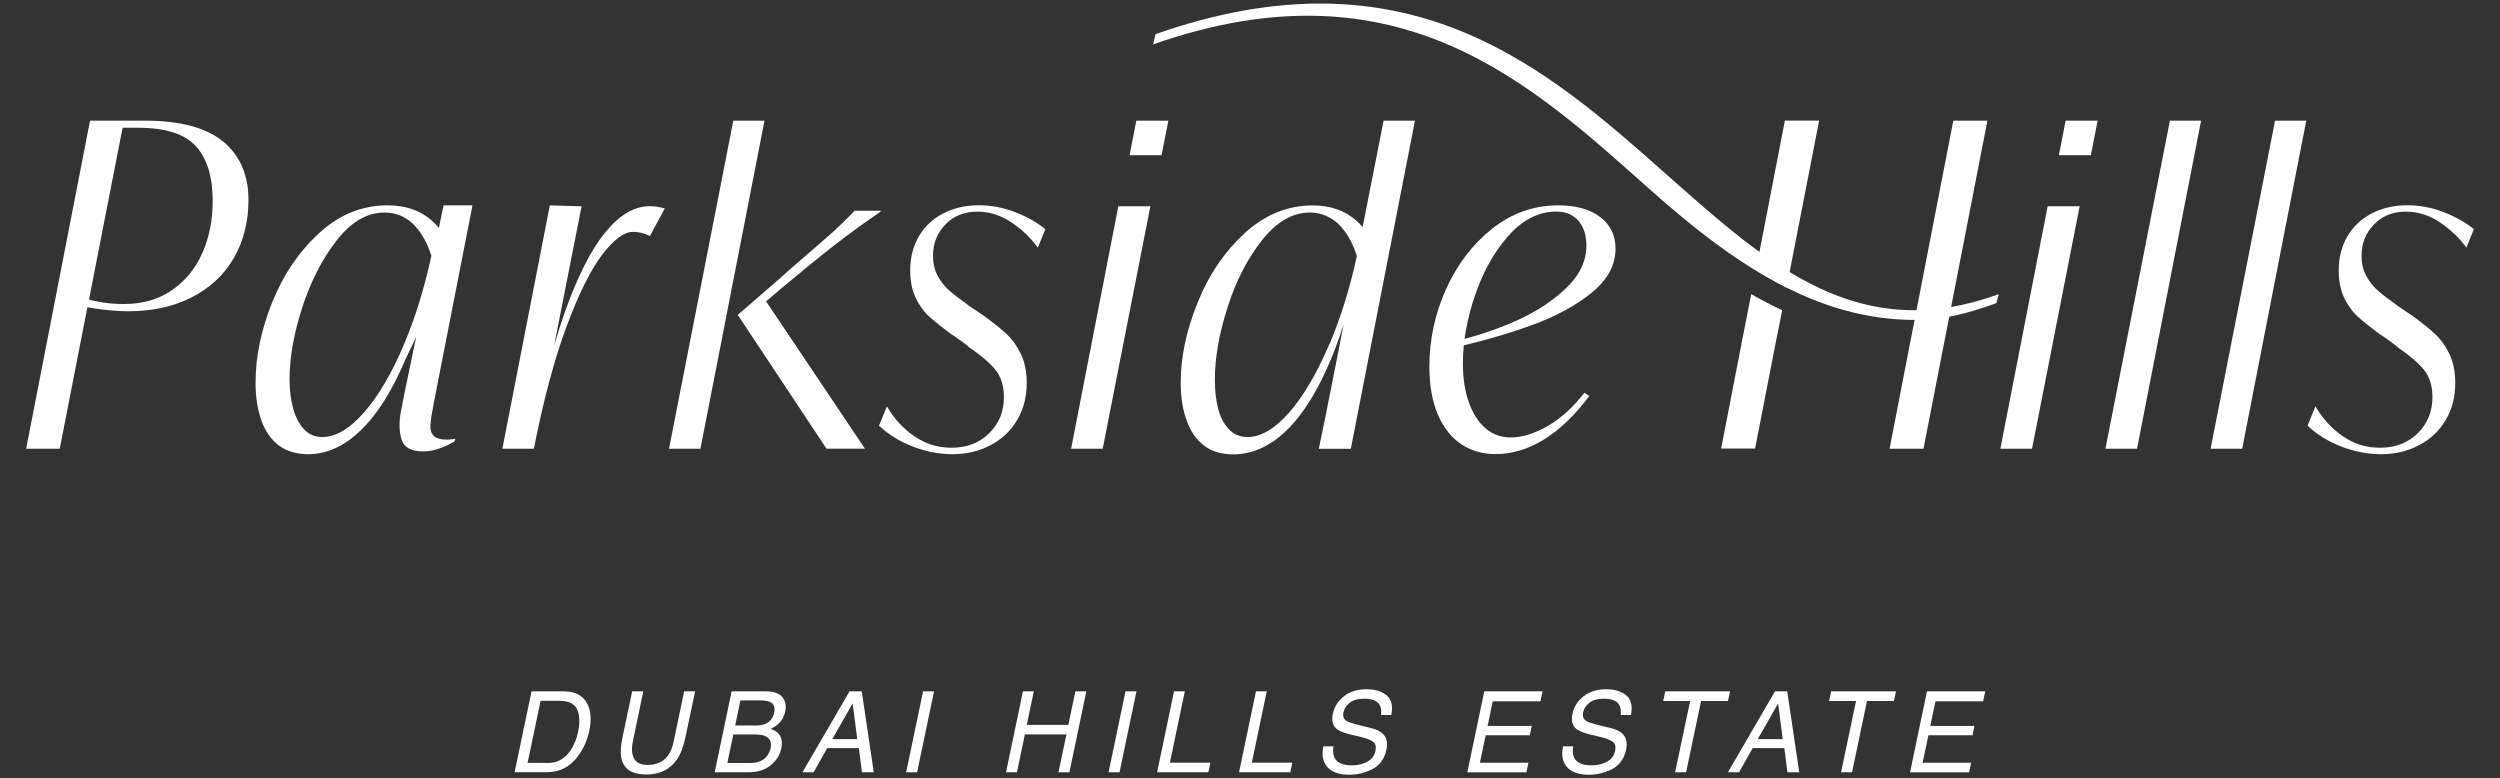 <?xml version="1.0" encoding="utf-8"?>
<!-- Generator: Adobe Illustrator 28.3.0, SVG Export Plug-In . SVG Version: 6.00 Build 0)  -->
<svg version="1.1" id="Layer_1" xmlns="http://www.w3.org/2000/svg" xmlns:xlink="http://www.w3.org/1999/xlink" x="0px" y="0px"
	 viewBox="0 0 424 132" style="enable-background:new 0 0 424 132;" xml:space="preserve">
<rect x="0" y="0" width="424" height="132" fill="#333333" stroke="none"/>
<style type="text/css">
	.st0{fill:#FFFFFF;}
</style>
<g>
	<path class="st0" d="M92.733,129.401c0.629,0,1.148-0.069,1.572-0.194c0.765-0.249,1.449-0.706,2.05-1.399
		c0.478-0.554,0.888-1.26,1.23-2.133c0.205-0.512,0.355-0.997,0.437-1.44c0.356-1.704,0.301-3.02-0.164-3.962
		c-0.464-0.941-1.448-1.412-2.924-1.412h-3.253l-2.2,10.526h3.266L92.733,129.401z M90.164,117.254h5.48
		c1.859,0,3.171,0.665,3.909,2.008c0.67,1.205,0.793,2.757,0.396,4.64c-0.3,1.455-0.847,2.771-1.64,3.948
		c-1.38,2.078-3.239,3.116-5.562,3.116H87.28l2.87-13.726h0.014V117.254z"/>
	<path class="st0" d="M109.105,117.254l-1.777,8.491c-0.205,0.997-0.205,1.828,0.028,2.493c0.341,0.997,1.148,1.496,2.446,1.496
		c1.558,0,2.72-0.541,3.512-1.621c0.424-0.582,0.738-1.371,0.943-2.368l1.777-8.491h1.859l-1.627,7.715
		c-0.355,1.69-0.847,2.992-1.489,3.892c-1.176,1.662-2.911,2.493-5.194,2.493c-2.282,0-3.662-0.831-4.127-2.493
		c-0.26-0.914-0.219-2.202,0.137-3.892l1.626-7.715H109.105z"/>
	<path class="st0" d="M128.019,123.057c0.779,0,1.394-0.111,1.873-0.333c0.751-0.346,1.216-0.956,1.407-1.856
		c0.191-0.9-0.041-1.496-0.697-1.814c-0.369-0.18-0.956-0.264-1.763-0.264h-3.266l-0.888,4.253h3.334V123.057z M127.309,129.401
		c1.12,0,1.995-0.332,2.61-0.997c0.383-0.416,0.642-0.928,0.779-1.51c0.205-0.997-0.096-1.676-0.888-2.036
		c-0.424-0.194-1.025-0.291-1.791-0.291h-3.649l-1.011,4.834H127.309z M124.097,117.254h5.822c1.585,0,2.61,0.485,3.075,1.44
		c0.273,0.568,0.342,1.219,0.178,1.967c-0.178,0.873-0.574,1.579-1.176,2.133c-0.314,0.291-0.738,0.554-1.257,0.804
		c0.629,0.263,1.093,0.568,1.367,0.9c0.478,0.596,0.615,1.427,0.396,2.479c-0.191,0.887-0.629,1.69-1.326,2.396
		c-1.038,1.067-2.446,1.607-4.236,1.607h-5.727l2.87-13.726H124.097z"/>
	<path class="st0" d="M145.39,125.357l-0.779-6.067l-3.458,6.067H145.39z M144.078,117.254h2.077l2.037,13.726h-2.009l-0.52-4.113
		h-5.357l-2.323,4.113h-1.886L144.078,117.254z"/>
	<polygon class="st0" points="156.555,117.254 158.414,117.254 155.544,130.98 153.685,130.98 	"/>
	<polygon class="st0" points="173.474,117.254 175.333,117.254 174.144,122.932 181.196,122.932 182.385,117.254 184.243,117.254 
		181.373,130.98 179.515,130.98 180.868,124.553 173.816,124.553 172.476,130.98 170.618,130.98 173.488,117.254 	"/>
	<polygon class="st0" points="190.885,117.254 192.744,117.254 189.874,130.98 188.015,130.98 	"/>
	<polygon class="st0" points="199.113,117.254 200.944,117.254 198.416,129.346 205.277,129.346 204.935,130.98 196.243,130.98 	"/>
	<polygon class="st0" points="213.011,117.254 214.842,117.254 212.314,129.346 219.175,129.346 218.833,130.98 210.141,130.98 	"/>
	<path class="st0" d="M226.158,126.547c-0.123,0.776-0.068,1.413,0.15,1.898c0.424,0.914,1.394,1.357,2.939,1.357
		c0.683,0,1.339-0.097,1.94-0.305c1.176-0.388,1.859-1.08,2.078-2.077c0.164-0.748,0.041-1.275-0.356-1.593
		c-0.396-0.305-1.079-0.582-2.022-0.817l-1.75-0.416c-1.134-0.277-1.927-0.582-2.35-0.9c-0.738-0.568-0.984-1.427-0.752-2.577
		c0.26-1.232,0.888-2.243,1.9-3.033c1.011-0.789,2.282-1.191,3.826-1.191c1.422,0,2.556,0.346,3.403,1.039
		c0.848,0.692,1.107,1.8,0.793,3.338h-1.722c0.055-0.734-0.014-1.302-0.232-1.69c-0.41-0.72-1.285-1.08-2.624-1.08
		c-1.08,0-1.914,0.235-2.474,0.692c-0.574,0.457-0.916,0.997-1.052,1.607c-0.137,0.679,0.027,1.163,0.519,1.482
		c0.314,0.194,1.093,0.443,2.31,0.748l1.804,0.443c0.874,0.208,1.517,0.499,1.94,0.873c0.725,0.637,0.971,1.579,0.711,2.798
		c-0.314,1.523-1.093,2.604-2.323,3.268c-1.23,0.651-2.57,0.984-4.018,0.984c-1.681,0-2.911-0.443-3.677-1.302
		c-0.765-0.873-0.984-2.036-0.669-3.518h1.722v-0.028H226.158z"/>
	<polygon class="st0" points="251.728,117.254 261.609,117.254 261.254,118.944 253.163,118.944 252.302,123.113 259.777,123.113 
		259.449,124.706 251.974,124.706 250.99,129.359 259.217,129.359 258.876,130.993 248.858,130.993 251.728,117.268 	"/>
	<path class="st0" d="M266.803,126.547c-0.123,0.776-0.068,1.413,0.15,1.898c0.424,0.914,1.394,1.357,2.939,1.357
		c0.683,0,1.339-0.097,1.94-0.305c1.176-0.388,1.859-1.08,2.078-2.077c0.164-0.748,0.041-1.275-0.356-1.593
		c-0.396-0.305-1.079-0.582-2.022-0.817l-1.75-0.416c-1.134-0.277-1.927-0.582-2.35-0.9c-0.738-0.568-0.984-1.427-0.752-2.577
		c0.26-1.232,0.888-2.243,1.9-3.033c1.011-0.789,2.282-1.191,3.826-1.191c1.422,0,2.556,0.346,3.403,1.039
		c0.848,0.692,1.107,1.8,0.793,3.338h-1.722c0.055-0.734-0.014-1.302-0.233-1.69c-0.409-0.72-1.284-1.08-2.623-1.08
		c-1.08,0-1.914,0.235-2.474,0.692c-0.574,0.457-0.916,0.997-1.052,1.607c-0.137,0.679,0.027,1.163,0.519,1.482
		c0.314,0.194,1.093,0.443,2.31,0.748l1.804,0.443c0.874,0.208,1.517,0.499,1.94,0.873c0.725,0.637,0.971,1.579,0.711,2.798
		c-0.314,1.523-1.093,2.604-2.323,3.268c-1.23,0.651-2.57,0.984-4.018,0.984c-1.681,0-2.911-0.443-3.677-1.302
		c-0.765-0.873-0.984-2.036-0.669-3.518h1.722v-0.028H266.803z"/>
	<polygon class="st0" points="293.411,117.254 293.069,118.888 288.505,118.888 285.963,130.98 284.104,130.98 286.646,118.888 
		282.081,118.888 282.423,117.254 	"/>
	<path class="st0" d="M302.349,125.357l-0.779-6.067l-3.458,6.067H302.349z M301.037,117.254h2.077l2.037,13.726h-2.009l-0.52-4.113
		h-5.357l-2.323,4.113h-1.886L301.037,117.254z"/>
	<polygon class="st0" points="321.55,117.254 321.208,118.888 316.644,118.888 314.102,130.98 312.243,130.98 314.785,118.888 
		310.221,118.888 310.562,117.254 	"/>
	<polygon class="st0" points="326.812,117.254 336.693,117.254 336.338,118.944 328.247,118.944 327.386,123.113 334.862,123.113 
		334.534,124.706 327.058,124.706 326.074,129.359 334.301,129.359 333.96,130.993 323.942,130.993 326.812,117.268 	"/>
	<path class="st0" d="M34.35,42.805c-1.134,2.701-2.884,4.807-5.179,6.4c-2.297,1.592-4.989,2.354-8.146,2.354
		c-1.134,0-2.296-0.055-3.485-0.249c-0.984-0.153-1.776-0.305-2.446-0.499c0.15,0.028-0.15-0.055,0,0l5.699-29.142h2.638
		c4.66,0,7.899,1.053,9.798,3.13c1.9,2.106,2.843,5.181,2.843,9.253c0,3.172-0.547,6.08-1.708,8.753H34.35z M37.835,23.996
		c-2.884-2.355-7.284-3.532-13.284-3.532h-9.279L4.434,76.103h5.699l4.688-23.99c0.71,0.125,1.626,0.277,2.76,0.402
		c1.558,0.18,2.939,0.277,4.169,0.277c4.045,0,7.598-0.776,10.687-2.327c3.088-1.551,5.48-3.754,7.161-6.607
		c1.681-2.853,2.542-6.177,2.542-9.959c0-4.224-1.435-7.507-4.291-9.903H37.835z"/>
	<path class="st0" d="M110.171,34.979c-2.624,0-5.139,1.496-7.557,4.474c-2.42,2.978-4.702,7.521-6.861,13.601
		c-0.601,1.718-1.203,3.588-1.777,5.555l4.661-23.63H98.35l-5.098-0.152l-8.05,41.275h5.344c1.64-8.31,3.485-15.222,5.549-20.748
		c2.063-5.527,4.072-9.585,6.04-12.161c1.968-2.577,3.704-3.865,5.207-3.865c1.025,0,1.995,0.236,2.884,0.693l2.528-4.668
		c-0.888-0.249-1.763-0.388-2.597-0.388L110.171,34.979z"/>
	<path class="st0" d="M154.874,75.756c-2.228-0.845-4.155-2.022-5.795-3.56l1.34-3.282c1.175,2.036,2.706,3.726,4.605,5.041
		c1.9,1.33,4.018,1.981,6.369,1.981c2.583,0,4.701-0.817,6.368-2.452c1.668-1.634,2.501-3.67,2.501-6.122
		c0-1.939-0.492-3.504-1.476-4.695c-0.984-1.191-2.514-2.479-4.564-3.864l-0.205-0.236l-2.323-1.676l-0.287-0.152
		c-1.449-1.067-2.665-2.036-3.663-2.909c-0.984-0.859-1.79-1.967-2.433-3.282c-0.628-1.33-0.943-2.881-0.943-4.668
		c0-2.189,0.492-4.128,1.476-5.804c0.984-1.676,2.365-2.978,4.155-3.892c1.777-0.914,3.772-1.371,5.972-1.371
		c2.201,0,4.237,0.402,6.259,1.191c2.009,0.79,3.704,1.745,5.057,2.867l-1.271,3.13c-1.175-1.634-2.665-3.061-4.469-4.279
		c-1.804-1.219-3.745-1.829-5.794-1.829c-2.201,0-4.005,0.721-5.412,2.175c-1.408,1.454-2.105,3.227-2.105,5.319
		c0,1.274,0.26,2.396,0.779,3.365c0.519,0.97,1.162,1.801,1.927,2.48c0.779,0.692,1.749,1.44,2.925,2.257l0.492,0.388l2.391,1.607
		c0.137,0.097,0.287,0.208,0.424,0.305c1.448,1.066,2.651,2.036,3.58,2.908c0.943,0.873,1.736,1.981,2.392,3.366
		c0.656,1.371,0.984,3.006,0.984,4.889c0,2.341-0.533,4.433-1.613,6.275c-1.079,1.828-2.596,3.269-4.537,4.28
		c-1.94,1.025-4.086,1.523-6.437,1.523c-2.2,0-4.414-0.415-6.642-1.26h-0.027V75.756z"/>
	<polygon class="st0" points="194.794,34.979 189.669,34.979 181.661,76.102 187.018,76.102 195.108,34.979 	"/>
	<path class="st0" d="M225.475,58.332c-2.146,5.028-4.441,8.906-6.86,11.663c-2.447,2.756-4.784,4.127-7.039,4.127
		c-1.257,0-2.323-0.429-3.157-1.33c-0.861-0.9-1.476-2.077-1.831-3.504c-0.369-1.454-0.547-3.102-0.547-4.931
		c0-3.656,0.711-7.729,2.146-12.202c1.408-4.474,3.362-8.255,5.822-11.386c2.474-3.13,5.18-4.723,8.145-4.723
		c2.078,0,3.895,0.845,5.33,2.452c1.134,1.302,2.023,2.95,2.638,4.931c-1.189,5.526-2.761,10.485-4.619,14.903H225.475z
		 M234.659,20.464l-3.553,18.034c-0.369-0.43-0.766-0.804-1.189-1.177c-1.9-1.649-4.346-2.48-7.284-2.48
		c-4.223,0-8.05,1.551-11.48,4.654c-3.403,3.103-6.096,7.008-7.995,11.732c-1.927,4.723-2.911,9.28-2.911,13.657
		c0,2.451,0.342,4.598,1.011,6.426c0.643,1.829,1.627,3.255,2.938,4.253c1.312,0.997,2.939,1.496,4.934,1.496
		c3.212,0,6.246-1.33,9.034-4.031c2.787-2.673,5.302-6.704,7.557-12.078c0.246-0.596,0.492-1.177,0.711-1.801
		c0.519-1.302,0.984-2.673,1.435-4.099l-0.793,4.099l-2.146,10.859l-1.257,6.109h5.426l1.257-6.427l9.621-49.226H234.659z"/>
	<path class="st0" d="M247.834,75.341c-1.681-1.122-3.007-2.798-3.977-5.042c-0.957-2.244-1.435-4.945-1.435-8.102
		c0-4.585,0.943-8.99,2.843-13.186c1.899-4.211,4.51-7.618,7.844-10.25c3.321-2.618,7.052-3.934,11.179-3.934
		c2.993,0,5.371,0.665,7.107,1.981c1.736,1.33,2.597,3.103,2.597,5.346c0,2.798-1.353,5.305-4.046,7.494
		c-2.692,2.188-6.122,4.044-10.263,5.54c-4.155,1.51-8.76,2.812-13.817,3.934v-0.61l0.492-0.54c3.799-0.859,7.38-2.05,10.755-3.56
		c3.376-1.496,6.205-3.352,8.501-5.54c2.296-2.188,3.444-4.612,3.444-7.258c0-1.066-0.191-2.036-0.56-2.908
		c-0.369-0.859-0.943-1.552-1.722-2.064c-0.779-0.513-1.722-0.762-2.843-0.762c-2.952,0-5.631,1.357-8.049,4.044
		c-2.419,2.701-4.319,6.067-5.699,10.098c-1.381,4.03-2.078,7.895-2.078,11.621c0,2.603,0.356,4.847,1.053,6.731
		c0.697,1.884,1.653,3.324,2.842,4.321c1.189,0.998,2.583,1.496,4.182,1.496c1.968,0,4.073-0.651,6.328-1.953
		s4.305-3.171,6.191-5.623l0.847,0.54c-2.528,3.366-5.139,5.845-7.804,7.452c-2.665,1.607-5.37,2.41-8.09,2.41
		c-2.2,0-4.155-0.568-5.836-1.676H247.834z"/>
	<polygon class="st0" points="368.016,20.464 357.083,76.103 362.44,76.103 373.305,20.464 368.002,20.464 	"/>
	<polygon class="st0" points="385.851,20.464 374.918,76.103 380.275,76.103 391.14,20.464 385.837,20.464 	"/>
	<path class="st0" d="M397.153,75.756c-2.228-0.845-4.155-2.022-5.795-3.56l1.34-3.282c1.175,2.036,2.706,3.726,4.605,5.041
		c1.9,1.33,4.018,1.981,6.369,1.981c2.583,0,4.701-0.817,6.368-2.452c1.668-1.634,2.501-3.67,2.501-6.122
		c0-1.939-0.492-3.504-1.476-4.695c-0.984-1.191-2.514-2.479-4.564-3.864l-0.205-0.236l-2.323-1.676l-0.287-0.152
		c-1.449-1.067-2.665-2.036-3.663-2.909c-0.984-0.859-1.79-1.967-2.433-3.282c-0.628-1.33-0.943-2.881-0.943-4.668
		c0-2.189,0.492-4.128,1.476-5.804c0.984-1.676,2.365-2.978,4.155-3.892c1.776-0.914,3.772-1.371,5.972-1.371
		c2.2,0,4.237,0.402,6.259,1.191c2.009,0.79,3.704,1.745,5.057,2.867l-1.271,3.13c-1.175-1.634-2.665-3.061-4.469-4.279
		c-1.804-1.219-3.745-1.829-5.794-1.829c-2.201,0-4.005,0.721-5.412,2.175c-1.408,1.454-2.105,3.227-2.105,5.319
		c0,1.274,0.26,2.396,0.779,3.365c0.519,0.97,1.162,1.801,1.927,2.48c0.779,0.692,1.749,1.44,2.925,2.257l0.491,0.388l2.392,1.607
		c0.137,0.097,0.287,0.208,0.424,0.305c1.449,1.066,2.651,2.036,3.58,2.908c0.943,0.873,1.736,1.981,2.392,3.366
		c0.656,1.371,0.984,3.006,0.984,4.889c0,2.341-0.533,4.433-1.613,6.275c-1.079,1.828-2.596,3.269-4.537,4.28
		c-1.94,1.025-4.086,1.523-6.437,1.523c-2.2,0-4.414-0.415-6.642-1.26h-0.027V75.756z"/>
	<polygon class="st0" points="196.994,26.323 198.156,20.464 197.841,20.464 192.716,20.464 191.582,26.323 	"/>
	<polygon class="st0" points="352.409,34.979 347.284,34.979 339.262,76.102 344.633,76.102 352.71,34.979 	"/>
	<polygon class="st0" points="354.61,26.323 355.758,20.464 355.457,20.464 350.332,20.464 349.184,26.323 	"/>
	<polygon class="st0" points="124.371,20.464 113.465,76.103 118.795,76.103 129.66,20.464 	"/>
	<path class="st0" d="M146.702,76.103l-16.769-24.987l2.693-2.299c3.403-2.853,6.341-5.25,8.855-7.203
		c2.474-1.925,5.139-3.85,7.9-5.748v-0.124h-4.442c-1.435,1.523-3.061,3.075-4.865,4.654c-1.804,1.579-3.827,3.324-6.095,5.277
		l-2.119,1.897l-6.737,5.831l15.046,22.688h6.533V76.103z"/>
	<path class="st0" d="M68.557,58.333c-2.132,5.014-4.414,8.906-6.86,11.662c-2.433,2.756-4.784,4.128-7.025,4.128
		c-1.271,0-2.31-0.444-3.13-1.344c-0.82-0.886-1.435-2.064-1.831-3.518s-0.601-3.103-0.601-4.931c0-3.671,0.71-7.715,2.145-12.161
		c1.435-4.432,3.376-8.228,5.836-11.385c2.46-3.158,5.166-4.737,8.118-4.737c2.104,0,3.881,0.803,5.302,2.41
		c1.121,1.26,1.996,2.908,2.652,4.917c-1.203,5.526-2.734,10.54-4.62,14.959H68.557z M80.119,34.979h-0.068l0.068-0.152h-4.893
		l-0.792,3.836c-0.41-0.484-0.848-0.955-1.312-1.357c-1.941-1.662-4.415-2.479-7.421-2.479c-4.264,0-8.118,1.551-11.535,4.667
		c-3.416,3.117-6.081,7.023-7.981,11.732c-1.899,4.709-2.842,9.266-2.842,13.643c0,2.452,0.328,4.585,0.984,6.427
		c0.656,1.828,1.639,3.255,2.951,4.238c1.312,0.998,2.98,1.496,4.989,1.496c3.143,0,6.122-1.343,8.924-4.058
		c2.815-2.701,5.344-6.732,7.598-12.078c0.233-0.554,1.572-3.213,1.804-3.795l-1.954,9.377l-0.546,2.825
		c-0.424,1.94-0.438,3.629-0.042,5.084c0.397,1.454,1.627,2.174,3.69,2.174c0.943,0,1.859-0.166,2.775-0.498
		c0.915-0.333,1.763-0.721,2.569-1.192l0.137-0.457c-0.656,0.097-1.107,0.153-1.34,0.153c-1.12,0-1.899-0.222-2.323-0.651
		c-0.424-0.43-0.615-1.039-0.56-1.801c0.041-0.762,0.205-1.884,0.492-3.366l6.614-33.782L80.119,34.979z"/>
	<path class="st0" d="M302.253,52.612l-0.629,3.227l-0.314,1.524l-3.649,18.712h-5.754l3.608-18.601l0.369-1.856l1.121-5.735
		C298.727,50.867,300.476,51.795,302.253,52.612"/>
	<path class="st0" d="M308.526,20.464l-5.521,28.325c-1.722-0.997-3.444-2.105-5.139-3.296l4.852-25.043h5.808V20.464z"/>
	<polygon class="st0" points="337.062,20.464 330.174,55.867 329.873,57.39 326.224,76.103 320.471,76.103 324.079,57.515 
		324.448,55.645 331.281,20.464 	"/>
	<path class="st0" d="M324.735,54.26c-16.837,0-30.996-9.792-44.43-21.704C260.079,14.605,237.543-7.21,195.573,7.527l0.397-1.731
		c42.885-15.056,66.2,5.637,86.768,23.879c17.452,15.485,32.513,28.865,56.251,20.208l-0.396,1.524
		c-5.303,1.925-9.252,2.839-13.858,2.839V54.26z"/>
</g>
</svg>
